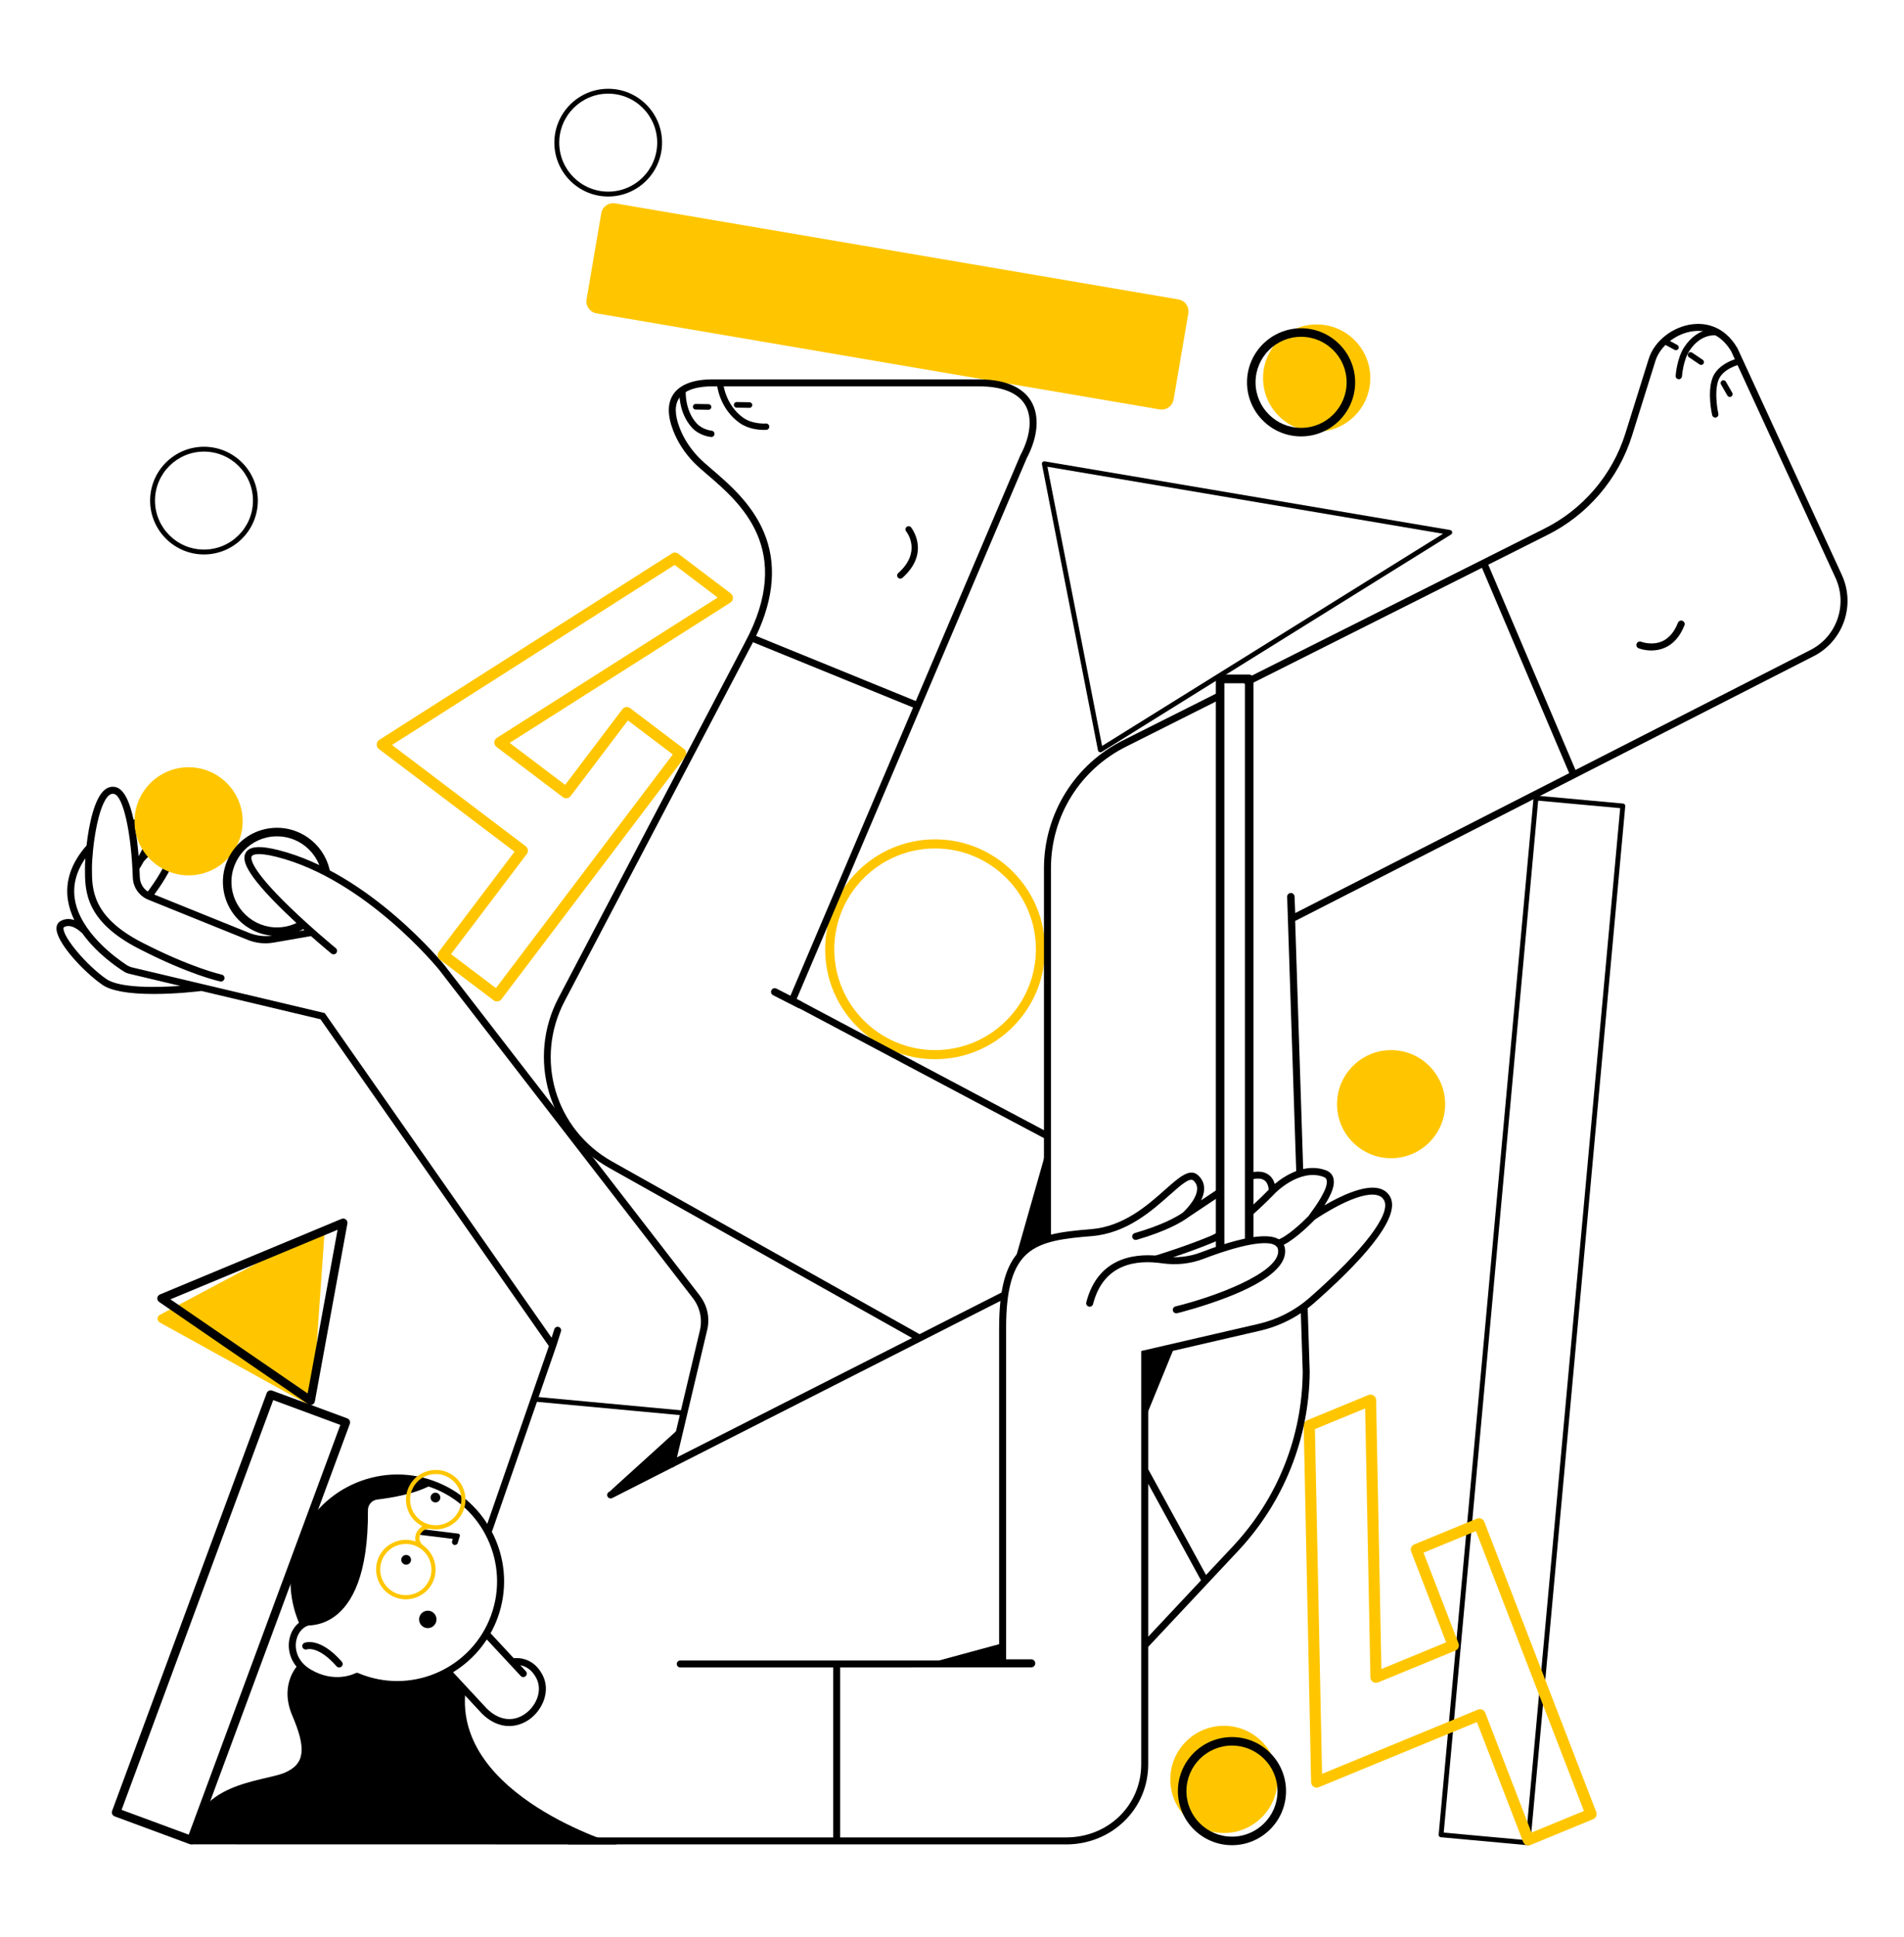 <svg xmlns="http://www.w3.org/2000/svg" width="236" height="240" viewBox="0 0 236 240" fill="none"><path d="M115.905 131.219C108.392 131.219 102.279 125.11 102.279 117.601C102.279 110.092 108.391 103.983 115.905 103.983C123.419 103.983 129.529 110.092 129.529 117.601C129.529 125.11 123.417 131.219 115.905 131.219ZM115.905 105.112C109.015 105.112 103.409 110.715 103.409 117.601C103.409 124.488 109.015 130.091 115.905 130.091C122.794 130.091 128.4 124.488 128.4 117.601C128.4 110.715 122.794 105.112 115.905 105.112Z" fill="#FFC600"></path><path d="M46.768 185.769C48.472 185.567 51.627 185.053 53.629 183.873C53.629 183.873 45.101 180.293 39.156 188.016C33.848 194.91 37.318 201.302 37.318 201.302C37.318 201.302 45.723 203.186 45.606 187.09C45.601 186.418 46.099 185.848 46.768 185.769Z" fill="black"></path><path d="M53.975 186.129C54.309 186.129 54.58 185.859 54.58 185.525C54.58 185.191 54.309 184.921 53.975 184.921C53.641 184.921 53.37 185.191 53.37 185.525C53.37 185.859 53.641 186.129 53.975 186.129Z" fill="black"></path><path d="M50.342 193.843C50.676 193.843 50.947 193.572 50.947 193.238C50.947 192.905 50.676 192.634 50.342 192.634C50.008 192.634 49.737 192.905 49.737 193.238C49.737 193.572 50.008 193.843 50.342 193.843Z" fill="black"></path><path d="M53.024 201.699C53.62 201.699 54.104 201.216 54.104 200.62C54.104 200.024 53.62 199.541 53.024 199.541C52.428 199.541 51.945 200.024 51.945 200.62C51.945 201.216 52.428 201.699 53.024 201.699Z" fill="black"></path><path d="M56.281 191.387C56.088 191.328 55.979 191.125 56.038 190.932L56.126 190.645L52.155 190.156C51.955 190.131 51.812 189.949 51.837 189.75C51.862 189.551 52.044 189.408 52.244 189.433L56.796 189.994C56.942 190.012 57.038 190.158 56.994 190.298L56.736 191.145C56.677 191.338 56.474 191.446 56.281 191.387Z" fill="black"></path><path d="M37.052 206.143C37.052 206.143 34.517 208.518 36.23 212.535C37.943 216.552 37.864 218.522 35.263 219.624C32.662 220.727 23.757 220.846 23.757 228.488L76.479 228.498C76.479 228.498 56.249 222.531 57.696 209.459C57.696 209.459 55.516 206.856 55.182 207.096C54.847 207.337 51.38 209.715 45.449 208.19C45.449 208.19 44.486 207.646 43.972 207.885C43.459 208.123 40.181 208.652 37.052 206.143Z" fill="black"></path><path d="M158.588 153.587C156.921 152.43 152.387 153.793 148.877 155.139C147.402 155.706 145.77 155.88 144.158 155.647C141.261 155.225 136.172 155.404 134.644 161.34C134.585 161.571 134.724 161.808 134.956 161.867C135.189 161.926 135.425 161.786 135.484 161.555C136.776 156.54 140.845 156.039 144.034 156.503C145.791 156.758 147.574 156.567 149.188 155.947C153.738 154.202 157.068 153.585 158.095 154.298C158.33 154.462 158.433 154.687 158.431 155.029C158.406 157.731 150.606 160.645 145.696 161.848C145.463 161.904 145.32 162.14 145.378 162.372C145.425 162.566 145.598 162.702 145.799 162.702C145.835 162.702 145.869 162.698 145.903 162.689C146.038 162.656 149.253 161.859 152.479 160.571C156.987 158.769 159.281 156.909 159.298 155.038C159.303 154.405 159.066 153.918 158.59 153.587H158.588Z" fill="black"></path><path d="M66.239 173.029L66.183 173.631L84.74 175.355L84.796 174.753L66.239 173.029Z" fill="black"></path><path d="M86.752 160.52L55.117 119.606C55.026 119.492 45.847 108.194 34.54 105.322C32.168 104.719 30.863 104.834 30.433 105.684C30.023 106.493 30.212 108.059 35.342 113.02C36.147 113.799 36.964 114.552 37.721 115.233L33.924 115.891C32.896 116.069 31.841 115.956 30.873 115.567L18.709 110.656C17.901 110.33 17.36 109.558 17.331 108.688C17.25 106.241 16.795 98.201 14.393 97.526C13.919 97.392 13.449 97.488 13.033 97.802C11.714 98.801 11.024 102.106 10.724 104.75C8.826 106.904 8.051 109.187 8.422 111.535C8.558 112.397 8.838 113.215 9.211 113.981C8.684 113.805 8.089 113.776 7.502 114.108C7.286 114.23 7.024 114.476 7.001 114.96C6.92 116.694 10.332 120.363 12.67 121.989C13.765 122.751 15.912 123.138 19.051 123.138C21.855 123.138 24.486 122.827 24.976 122.767L39.726 126.272L68.034 166.76L60.221 189.291C60.183 189.4 60.189 189.518 60.24 189.622C60.292 189.725 60.38 189.804 60.488 189.842C60.534 189.858 60.581 189.865 60.63 189.865C60.815 189.865 60.979 189.749 61.039 189.574L68.996 166.626L69.532 164.932C69.604 164.704 69.477 164.46 69.25 164.388C69.021 164.316 68.778 164.443 68.705 164.67L68.37 165.728L40.276 125.546L40.247 125.505L16.416 119.857C16.152 119.794 15.904 119.687 15.679 119.539C14.34 118.66 9.92 115.47 9.276 111.4C9.003 109.674 9.442 107.975 10.579 106.333C10.547 106.848 10.531 107.295 10.531 107.634C10.531 110.364 10.531 114.1 17.208 117.531C23.519 120.773 27.155 121.556 27.306 121.587C27.336 121.594 27.365 121.596 27.395 121.596C27.598 121.596 27.777 121.452 27.819 121.251C27.842 121.139 27.821 121.022 27.757 120.926C27.694 120.829 27.597 120.762 27.484 120.739C27.447 120.731 23.776 119.931 17.604 116.76C11.396 113.57 11.396 110.14 11.396 107.633C11.396 105.127 12.137 99.567 13.554 98.495C13.755 98.342 13.941 98.302 14.156 98.362C15.283 98.679 16.274 103.133 16.462 108.72C16.502 109.931 17.255 111.008 18.381 111.461L30.705 116.436C31.718 116.845 32.822 116.962 33.899 116.776L38.545 115.97C39.99 117.244 41.054 118.116 41.071 118.13C41.16 118.203 41.274 118.237 41.388 118.226C41.504 118.214 41.607 118.159 41.681 118.07C41.754 117.981 41.788 117.868 41.776 117.752C41.764 117.637 41.709 117.534 41.62 117.46C41.591 117.436 38.663 115.031 35.938 112.397C30.997 107.617 31.063 106.35 31.202 106.076C31.255 105.971 31.654 105.485 34.323 106.164C45.341 108.962 54.344 120.035 54.432 120.145L85.884 160.824C86.767 161.966 87.082 163.425 86.749 164.828L82.855 181.241C82.807 181.443 82.9 181.652 83.079 181.74C83.14 181.77 83.206 181.786 83.274 181.786C83.476 181.786 83.649 181.65 83.695 181.453L87.659 164.748C88.01 163.268 87.677 161.727 86.746 160.524L86.752 160.52ZM15.394 120.384C15.57 120.494 15.763 120.575 15.967 120.623L22.339 122.138C19.413 122.341 14.841 122.44 13.168 121.278C10.739 119.589 7.819 116.127 7.871 114.999C7.876 114.893 7.908 114.875 7.933 114.862C8.831 114.354 9.93 115.359 10.223 115.652C11.966 118.081 14.425 119.774 15.394 120.384Z" fill="black"></path><path d="M163.201 53.479C166.871 53.479 169.847 50.505 169.847 46.836C169.847 43.168 166.871 40.194 163.201 40.194C159.531 40.194 156.555 43.168 156.555 46.836C156.555 50.505 159.531 53.479 163.201 53.479Z" fill="#FFC600"></path><path d="M151.701 227.085C155.372 227.085 158.347 224.111 158.347 220.442C158.347 216.774 155.372 213.8 151.701 213.8C148.031 213.8 145.056 216.774 145.056 220.442C145.056 224.111 148.031 227.085 151.701 227.085Z" fill="#FFC600"></path><path d="M208.779 77.135C208.733 77.029 208.648 76.948 208.541 76.906C208.433 76.864 208.315 76.865 208.209 76.912C208.103 76.958 208.021 77.043 207.979 77.151C207.525 78.307 206.859 79.083 205.999 79.457C204.736 80.006 203.433 79.51 203.42 79.505C203.199 79.417 202.947 79.525 202.858 79.746C202.768 79.968 202.877 80.221 203.099 80.309C203.17 80.336 203.811 80.584 204.689 80.584C205.275 80.584 205.828 80.473 206.336 80.254C207.419 79.786 208.243 78.847 208.786 77.465C208.828 77.358 208.825 77.24 208.779 77.134V77.135Z" fill="black"></path><path d="M150.908 154.915C151.481 154.543 152.189 154.358 152.865 154.203H151.759V84.645H154.307V153.862C154.658 153.78 155.008 153.702 155.364 153.645V84.108C155.364 83.811 155.127 83.57 154.836 83.57H151.23C150.938 83.57 150.702 83.81 150.702 84.108V154.739C150.702 154.839 150.729 154.931 150.775 155.009C150.819 154.977 150.862 154.944 150.908 154.915Z" fill="black"></path><path d="M19.805 162.899L39.434 152.463C39.801 152.267 40.239 152.552 40.21 152.966L38.773 173.458C38.745 173.843 38.327 174.07 37.989 173.884L19.797 163.829C19.43 163.625 19.434 163.096 19.805 162.899Z" fill="#FFC600"></path><path d="M23.706 228.497C23.644 228.497 23.582 228.486 23.522 228.464L14.209 225.02C14.077 224.971 13.97 224.872 13.912 224.745C13.853 224.617 13.848 224.472 13.896 224.341L33.056 172.586C33.157 172.312 33.462 172.173 33.735 172.274L43.048 175.717C43.18 175.766 43.287 175.866 43.345 175.993C43.404 176.12 43.409 176.265 43.361 176.397L24.201 228.152C24.123 228.365 23.921 228.497 23.706 228.497ZM15.073 224.212L23.393 227.289L42.185 176.525L33.865 173.448L15.073 224.212Z" fill="black"></path><path d="M161.269 54.064C157.574 54.064 154.568 51.059 154.568 47.366C154.568 43.673 157.574 40.668 161.269 40.668C164.964 40.668 167.97 43.673 167.97 47.366C167.97 51.059 164.964 54.064 161.269 54.064ZM161.269 41.724C158.157 41.724 155.625 44.254 155.625 47.365C155.625 50.475 158.157 53.006 161.269 53.006C164.381 53.006 166.913 50.475 166.913 47.365C166.913 44.254 164.381 41.724 161.269 41.724Z" fill="black"></path><path d="M152.702 228.591C149.007 228.591 146 225.586 146 221.893C146 218.201 149.006 215.196 152.702 215.196C156.398 215.196 159.403 218.201 159.403 221.893C159.403 225.586 156.397 228.591 152.702 228.591ZM152.702 216.251C149.59 216.251 147.058 218.781 147.058 221.892C147.058 225.003 149.591 227.533 152.702 227.533C155.813 227.533 158.346 225.003 158.346 221.892C158.346 218.781 155.814 216.251 152.702 216.251Z" fill="black"></path><path d="M38.507 174.054C38.402 174.054 38.297 174.023 38.208 173.961L19.724 161.291C19.564 161.181 19.477 160.993 19.497 160.8C19.516 160.608 19.641 160.441 19.819 160.366L42.336 151C42.515 150.925 42.721 150.955 42.871 151.076C43.022 151.198 43.094 151.392 43.059 151.582L39.026 173.619C38.993 173.795 38.874 173.943 38.709 174.012C38.643 174.04 38.575 174.053 38.505 174.053L38.507 174.054ZM21.123 160.968L38.133 172.628L41.844 152.349L21.123 160.968Z" fill="black"></path><path d="M61.54 124.064C61.416 124.053 61.292 124.007 61.186 123.926L54.52 118.881C54.374 118.771 54.277 118.607 54.252 118.425C54.227 118.244 54.274 118.059 54.386 117.914L63.778 105.514L46.964 92.791C46.784 92.654 46.682 92.438 46.691 92.213C46.7 91.987 46.819 91.78 47.009 91.658L83.279 68.563C83.523 68.408 83.837 68.42 84.068 68.594L90.58 73.521C90.761 73.657 90.862 73.874 90.853 74.099C90.843 74.325 90.724 74.532 90.532 74.654L63.173 92.032L70.047 97.234L77.141 87.865C77.251 87.72 77.415 87.623 77.598 87.598C77.779 87.573 77.962 87.62 78.109 87.732L84.776 92.776C85.08 93.006 85.141 93.44 84.91 93.742L62.154 123.79C62.005 123.986 61.771 124.081 61.542 124.061L61.54 124.064ZM55.903 118.198L61.469 122.409L83.392 93.463L77.826 89.252L70.732 98.621C70.622 98.766 70.458 98.863 70.275 98.888C70.094 98.913 69.911 98.866 69.764 98.754L61.547 92.536C61.366 92.4 61.265 92.184 61.274 91.958C61.283 91.733 61.403 91.526 61.594 91.404L88.953 74.026L83.617 69.988L48.589 92.291L65.162 104.832C65.307 104.942 65.404 105.106 65.429 105.288C65.454 105.469 65.407 105.654 65.295 105.799L55.903 118.2V118.198Z" fill="#FFC600"></path><path d="M146.063 37.093L76.257 25.192C75.44 25.052 74.665 25.601 74.526 26.418L72.705 37.088C72.566 37.905 73.115 38.679 73.932 38.819L143.737 50.72C144.554 50.859 145.329 50.31 145.469 49.494L147.29 38.824C147.429 38.007 146.88 37.232 146.063 37.093Z" fill="#FFC600"></path><path d="M136.39 93.201C136.349 93.201 136.309 93.193 136.269 93.176C136.179 93.137 136.112 93.054 136.094 92.957L129.149 57.512C129.129 57.415 129.159 57.314 129.229 57.243C129.298 57.172 129.398 57.139 129.495 57.156L179.746 65.663C179.87 65.684 179.968 65.78 179.992 65.903C180.017 66.026 179.962 66.152 179.855 66.218L136.549 93.156C136.5 93.187 136.445 93.202 136.389 93.202L136.39 93.201ZM129.826 57.824L136.602 92.411L178.86 66.123L129.826 57.822V57.824Z" fill="black"></path><path d="M17.302 102.164L17.398 102.123L17.381 102.021C17.348 101.82 17.358 101.617 17.409 101.417L17.469 101.182L17.239 101.261C16.685 101.451 16.22 101.751 16.134 101.809C16.038 101.873 15.973 101.97 15.949 102.084C15.927 102.197 15.949 102.313 16.013 102.409C16.097 102.535 16.235 102.602 16.375 102.602C16.458 102.602 16.54 102.578 16.614 102.53C16.811 102.399 17.062 102.266 17.304 102.164H17.302Z" fill="black"></path><path d="M21.069 107.405C21.017 107.384 20.963 107.362 20.912 107.337C20.814 107.29 20.699 107.222 20.566 107.13L20.44 107.043L20.373 107.181C19.738 108.492 18.668 110.007 18.135 110.696C17.99 110.884 18.024 111.157 18.213 111.303C18.289 111.362 18.381 111.393 18.478 111.393C18.613 111.393 18.737 111.331 18.82 111.225C19.072 110.9 20.364 109.199 21.139 107.582L21.2 107.455L21.068 107.404L21.069 107.405Z" fill="black"></path><path d="M18.848 105.741L18.958 105.657L18.867 105.552C18.807 105.482 18.757 105.42 18.711 105.357C18.659 105.285 18.606 105.208 18.551 105.117C18.428 104.918 18.32 104.704 18.224 104.463L18.108 104.173L17.982 104.46C17.714 105.074 17.388 105.708 17.087 106.251C17.081 106.262 17.076 106.272 17.07 106.283C16.881 106.622 16.703 106.925 16.559 107.158C16.498 107.257 16.479 107.372 16.505 107.485C16.531 107.598 16.599 107.693 16.698 107.754C16.766 107.797 16.846 107.819 16.926 107.819C17.077 107.819 17.215 107.743 17.295 107.615C17.358 107.512 17.566 107.174 17.827 106.705C17.937 106.578 18.335 106.133 18.848 105.74V105.741Z" fill="black"></path><path d="M25.283 68.689C21.603 68.689 18.609 65.696 18.609 62.017C18.609 58.339 21.603 55.346 25.283 55.346C28.964 55.346 31.958 58.339 31.958 62.017C31.958 65.696 28.964 68.689 25.283 68.689ZM25.283 55.947C21.936 55.947 19.212 58.669 19.212 62.016C19.212 65.363 21.935 68.084 25.283 68.084C28.632 68.084 31.355 65.363 31.355 62.016C31.355 58.669 28.632 55.947 25.283 55.947Z" fill="black"></path><path d="M23.376 108.444C19.682 108.444 16.676 105.439 16.676 101.746C16.676 98.053 19.682 95.048 23.376 95.048C27.071 95.048 30.077 98.053 30.077 101.746C30.077 105.439 27.071 108.444 23.376 108.444Z" fill="#FFC600"></path><path d="M172.425 143.488C168.731 143.488 165.725 140.483 165.725 136.79C165.725 133.097 168.731 130.092 172.425 130.092C176.12 130.092 179.126 133.097 179.126 136.79C179.126 140.483 176.12 143.488 172.425 143.488Z" fill="#FFC600"></path><path d="M75.388 24.344C71.707 24.344 68.713 21.351 68.713 17.673C68.713 13.994 71.707 11 75.388 11C79.068 11 82.062 13.993 82.062 17.672C82.062 21.35 79.068 24.343 75.388 24.343V24.344ZM75.388 11.604C72.041 11.604 69.317 14.326 69.317 17.673C69.317 21.02 72.039 23.741 75.388 23.741C78.736 23.741 81.459 21.02 81.459 17.673C81.459 14.326 78.736 11.604 75.388 11.604Z" fill="black"></path><path d="M37.076 114.179C36.3 114.611 35.414 114.868 34.467 114.891C31.356 114.965 28.764 112.497 28.689 109.386C28.615 106.276 31.084 103.686 34.195 103.61C36.895 103.544 39.202 105.395 39.814 107.918C39.856 107.933 39.898 107.949 39.939 107.97C40.073 108.009 40.196 108.07 40.31 108.145C40.534 108.146 40.755 108.181 40.955 108.249C40.461 104.962 37.579 102.471 34.169 102.552C30.476 102.641 27.542 105.717 27.631 109.41C27.72 113.103 30.797 116.034 34.492 115.945C35.714 115.916 36.853 115.557 37.826 114.959C37.691 114.885 37.562 114.796 37.449 114.688C37.289 114.535 37.166 114.361 37.074 114.175L37.076 114.179Z" fill="black"></path><path d="M189.388 228.591C189.379 228.591 189.369 228.591 189.36 228.591L178.595 227.607C178.428 227.591 178.306 227.444 178.322 227.279L190.083 98.837C190.091 98.757 190.129 98.683 190.19 98.632C190.252 98.581 190.331 98.556 190.411 98.564L201.176 99.549C201.343 99.564 201.465 99.711 201.449 99.876L189.688 228.319C189.68 228.398 189.642 228.472 189.581 228.523C189.526 228.569 189.457 228.593 189.388 228.593V228.591ZM178.95 227.031L189.115 227.961L200.821 100.119L190.656 99.189L178.95 227.031Z" fill="black"></path><path d="M189.434 228.623C189.342 228.623 189.25 228.604 189.164 228.567C188.993 228.494 188.859 228.355 188.792 228.182L183.063 213.339L163.462 221.409C163.252 221.496 163.012 221.473 162.821 221.349C162.631 221.224 162.514 221.013 162.509 220.785L161.593 176.599C161.587 176.315 161.757 176.055 162.021 175.947L169.616 172.82C169.826 172.733 170.067 172.756 170.257 172.88C170.448 173.005 170.564 173.216 170.569 173.444L171.224 206.765L179.251 203.46L174.912 192.218C174.777 191.868 174.946 191.475 175.294 191.332L183.07 188.131C183.242 188.06 183.435 188.061 183.605 188.135C183.776 188.208 183.909 188.347 183.976 188.52L197.855 224.482C197.99 224.832 197.821 225.225 197.474 225.368L189.697 228.57C189.612 228.605 189.522 228.622 189.432 228.622L189.434 228.623ZM183.456 211.744C183.547 211.744 183.639 211.763 183.726 211.8C183.896 211.873 184.03 212.012 184.097 212.185L189.826 227.028L196.325 224.352L182.943 189.679L176.444 192.355L180.783 203.596C180.918 203.946 180.749 204.339 180.401 204.482L170.816 208.428C170.606 208.515 170.366 208.492 170.175 208.368C169.985 208.243 169.868 208.032 169.863 207.804L169.208 174.484L162.983 177.046L163.869 219.752L183.191 211.797C183.276 211.762 183.366 211.745 183.456 211.745V211.744Z" fill="#FFC600"></path><path d="M212.603 51.733C212.423 51.733 212.262 51.609 212.22 51.427C212.195 51.317 211.612 48.713 212.231 46.906C212.883 44.997 215.344 44.412 215.447 44.389C215.66 44.34 215.87 44.472 215.918 44.684C215.967 44.895 215.834 45.106 215.623 45.154C215.596 45.161 213.484 45.669 212.975 47.16C212.429 48.755 212.98 51.228 212.987 51.253C213.035 51.465 212.903 51.675 212.69 51.723C212.662 51.73 212.631 51.734 212.603 51.734V51.733Z" fill="black"></path><path d="M208.091 46.98C208.082 46.98 208.074 46.98 208.064 46.98C207.848 46.966 207.683 46.778 207.697 46.562C207.702 46.474 207.851 44.387 208.754 43.011C210.482 40.382 212.778 40.766 212.874 40.783C213.088 40.823 213.229 41.027 213.19 41.241C213.151 41.453 212.947 41.595 212.735 41.558C212.654 41.545 210.84 41.268 209.411 43.443C208.619 44.648 208.483 46.595 208.482 46.614C208.468 46.823 208.295 46.981 208.089 46.981L208.091 46.98Z" fill="black"></path><path d="M94.682 53.26C94.085 53.26 92.754 53.164 91.674 52.396C89.107 50.572 88.86 47.624 88.851 47.499C88.835 47.283 88.998 47.094 89.214 47.079C89.429 47.064 89.62 47.225 89.635 47.442C89.638 47.48 89.875 50.154 92.129 51.756C93.299 52.587 94.913 52.468 94.929 52.467C95.145 52.451 95.335 52.61 95.352 52.826C95.371 53.042 95.21 53.232 94.993 53.251C94.975 53.252 94.862 53.261 94.681 53.261L94.682 53.26Z" fill="black"></path><path d="M88.168 54.141C88.156 54.141 88.144 54.141 88.134 54.139C88.075 54.134 86.678 54.002 85.736 52.944C84.059 51.061 84.204 48.557 84.212 48.451C84.226 48.235 84.413 48.068 84.63 48.085C84.847 48.1 85.011 48.287 84.998 48.504C84.996 48.534 84.874 50.794 86.325 52.422C87.061 53.248 88.193 53.355 88.203 53.357C88.419 53.375 88.579 53.566 88.561 53.783C88.543 53.987 88.371 54.142 88.169 54.142L88.168 54.141Z" fill="black"></path><path d="M143.156 155.567C142.928 155.637 142.798 155.879 142.868 156.107C142.924 156.291 143.091 156.414 143.282 156.414C143.326 156.414 143.368 156.408 143.408 156.396C143.444 156.385 147.091 155.276 150.251 153.972C150.758 153.762 150.962 153.673 151.49 153.34L151.627 153.255L151.515 153.138C151.485 153.107 151.509 152.974 151.524 152.886C151.549 152.745 151.575 152.598 151.514 152.476L151.449 152.346L151.328 152.422C150.812 152.745 150.339 152.997 149.92 153.17C146.812 154.453 143.193 155.554 143.158 155.565L143.156 155.567Z" fill="black"></path><path d="M228.293 71.219L215.367 43.161L215.35 43.13C213.639 40.2 211.152 40.014 209.822 40.164C207.347 40.444 205.051 42.243 204.362 44.443L201.457 53.721C199.851 58.849 196.165 63.154 191.342 65.533L154.073 84.246L153.889 84.338L154.049 84.465C154.199 84.585 154.324 84.73 154.424 84.901L154.486 85.007L183.688 70.344L194.503 95.782L160.543 113.115L160.46 111.069C160.449 110.816 160.236 110.62 159.983 110.628C159.729 110.639 159.533 110.852 159.542 111.105L160.666 145.083C159.522 145.51 158.578 146.197 158.006 146.677C157.881 146.244 157.619 145.736 157.071 145.422C156.499 145.094 155.734 145.06 154.798 145.321L154.629 145.368L154.743 145.548C154.837 145.698 154.9 145.859 154.929 146.027L154.953 146.168L155.092 146.131C155.759 145.954 156.28 145.969 156.639 146.173C157.14 146.458 157.236 147.1 157.253 147.39C156.927 147.727 155.969 148.697 154.765 149.765L154.698 149.824L154.728 149.908C154.798 150.1 154.833 150.29 154.833 150.476V150.864L155.051 150.674C156.684 149.25 157.943 147.924 158.003 147.859C158.034 147.828 161.044 144.716 164.025 145.787C164.25 145.868 164.376 145.985 164.43 146.164C164.738 147.174 162.947 149.609 162.356 150.409L162.325 150.451C162.296 150.49 162.25 150.552 162.216 150.628C161.309 151.543 159.541 153.207 158.314 153.616C158.204 153.652 158.115 153.73 158.064 153.833C158.013 153.937 158.003 154.054 158.04 154.164C158.099 154.341 158.264 154.46 158.451 154.46C158.497 154.46 158.544 154.452 158.587 154.438C160.06 153.947 162.076 152.011 162.976 151.092L163.007 151.071C163.892 150.477 168.425 147.539 170.673 148.056C171.069 148.148 171.352 148.347 171.537 148.664C172.503 150.325 169.057 154.848 162.324 160.764C160.524 162.345 158.34 163.466 156.01 164.004L141.555 167.343L141.454 167.366V218.558C141.454 223.644 137.368 227.628 132.152 227.628H104.139V206.573L127.82 206.563C128.096 206.563 128.319 206.338 128.319 206.064C128.319 205.79 128.094 205.566 127.82 205.566H124.707V164.522C124.707 159.693 125.53 156.838 127.378 155.261C129.157 153.743 131.901 153.412 135.303 153.139C139.63 152.79 142.731 150.035 144.997 148.023C146.543 146.649 147.515 145.83 147.965 146.278C148.257 146.571 148.395 146.906 148.383 147.302C148.345 148.652 146.66 150.18 146.643 150.194L146.595 150.236C145.749 150.821 143.989 151.788 140.643 152.764C140.532 152.796 140.44 152.87 140.385 152.971C140.33 153.072 140.317 153.19 140.35 153.3C140.403 153.483 140.574 153.612 140.765 153.612C140.807 153.612 140.848 153.607 140.887 153.595C144.642 152.501 146.509 151.392 147.35 150.759L151.287 148.136L151.241 148.035C151.165 147.867 151.118 147.667 151.102 147.454L151.086 147.23L148.875 148.704C149.112 148.218 149.238 147.758 149.251 147.328C149.27 146.69 149.044 146.131 148.58 145.667C147.531 144.617 146.228 145.775 144.423 147.377C142.25 149.307 139.274 151.951 135.235 152.276C133.383 152.425 131.716 152.592 130.265 152.951V107.571C130.265 101.105 133.869 95.312 139.672 92.45L151.299 86.613L151.271 86.509C151.219 86.317 151.196 86.115 151.203 85.909L151.211 85.687L139.286 91.674C136.315 93.14 133.821 95.4 132.072 98.212C130.324 101.024 129.399 104.26 129.399 107.571V140.015L99.472 124.143C99.442 124.115 99.409 124.089 99.37 124.069L98.748 123.752L127.248 56.795C128.683 54.085 128.883 51.493 127.794 49.684C127.057 48.459 125.338 46.998 121.34 46.998H88.307C85.964 46.998 84.293 47.629 83.475 48.821C82.721 49.919 82.708 51.436 83.436 53.328C83.977 54.734 84.817 56.043 85.93 57.217C86.383 57.694 86.993 58.217 87.7 58.823C91.75 62.294 98.528 68.103 92.324 79.625L69.225 123.62C67.31 127.268 66.899 131.453 68.069 135.403C69.239 139.353 71.864 142.639 75.457 144.657L113.048 165.755L75.495 184.815C75.392 184.868 75.316 184.957 75.279 185.067C75.242 185.177 75.253 185.294 75.304 185.397C75.379 185.544 75.525 185.634 75.691 185.634C75.759 185.634 75.826 185.619 75.886 185.587L124.005 161.163C123.895 162.171 123.841 163.287 123.841 164.523V205.568L122.961 205.708H84.318C84.08 205.708 83.885 205.902 83.885 206.14C83.885 206.379 84.08 206.573 84.318 206.573H103.272V227.628H70.544C70.305 227.628 70.111 227.822 70.111 228.061C70.111 228.3 70.305 228.494 70.544 228.494H132.152C134.877 228.494 137.429 227.476 139.337 225.628C141.261 223.765 142.321 221.254 142.321 218.557V204.021L153.461 192.139C159.121 186.104 162.274 178.218 162.337 169.933L162.084 162.078C162.362 161.866 162.633 161.644 162.897 161.413C168.047 156.889 173.858 150.928 172.289 148.228C171.982 147.698 171.505 147.356 170.871 147.21C168.998 146.779 166.041 148.232 164.164 149.326C165.161 147.762 165.5 146.696 165.26 145.911C165.125 145.469 164.8 145.144 164.319 144.971C163.351 144.624 162.4 144.632 161.528 144.826L160.535 114.092L224.877 81.252C228.507 79.347 230.007 74.939 228.291 71.217L228.293 71.219ZM94.651 65.858C93.141 62.344 90.321 59.928 88.261 58.161C87.574 57.572 86.979 57.062 86.558 56.618C85.524 55.527 84.745 54.315 84.243 53.014C83.623 51.404 83.605 50.158 84.188 49.308C85.01 48.113 86.881 47.862 88.305 47.862H121.339C124.182 47.862 126.157 48.646 127.05 50.129C127.98 51.675 127.772 53.959 126.476 56.399L126.467 56.415L113.512 86.849L93.718 78.78C95.978 74.025 96.294 69.682 94.65 65.856L94.651 65.858ZM113.975 165.282L75.88 143.899C68.808 139.929 66.22 131.197 69.989 124.02L93.086 80.029C93.17 79.872 93.253 79.716 93.334 79.56L113.173 87.647L97.973 123.356L96.238 122.471C96.012 122.356 95.736 122.445 95.62 122.672C95.505 122.897 95.594 123.174 95.821 123.289L98.951 124.887C99.001 124.914 99.055 124.925 99.108 124.932L129.397 140.996V153.199C128.42 153.519 127.557 153.957 126.824 154.577C125.436 155.75 124.566 157.524 124.145 160.122L113.975 165.285V165.282ZM142.322 202.757V183.823L148.864 195.78L142.322 202.757ZM152.831 191.551L149.487 195.115L142.322 182.018V168.057L156.208 164.849C157.998 164.435 159.707 163.696 161.238 162.682L161.472 169.946C161.411 178.001 158.342 185.673 152.831 191.55V191.551ZM224.48 80.485L195.281 95.388L184.467 69.956L191.73 66.309C196.763 63.827 200.61 59.333 202.286 53.98L205.191 44.703C205.772 42.845 207.806 41.264 209.922 41.026C211.851 40.807 213.513 41.706 214.591 43.543L227.507 71.581C229.029 74.885 227.699 78.796 224.481 80.485H224.48Z" fill="black"></path><path d="M91.314 49.808C91.122 49.805 90.964 49.958 90.961 50.15C90.958 50.342 91.111 50.5 91.303 50.503L92.891 50.529C93.083 50.532 93.241 50.379 93.244 50.188C93.247 49.996 93.094 49.838 92.902 49.834L91.314 49.808Z" fill="black"></path><path d="M86.236 50.044C86.044 50.041 85.886 50.194 85.883 50.386C85.88 50.577 86.033 50.736 86.225 50.739L87.813 50.765C88.005 50.768 88.163 50.615 88.166 50.423C88.169 50.231 88.016 50.073 87.824 50.07L86.236 50.044Z" fill="black"></path><path d="M213.92 47.28C213.824 47.114 213.612 47.057 213.445 47.152C213.279 47.248 213.221 47.46 213.317 47.626L214.108 49.003C214.204 49.169 214.416 49.227 214.582 49.131C214.749 49.036 214.806 48.824 214.711 48.657L213.92 47.28Z" fill="black"></path><path d="M209.738 43.687C209.579 43.579 209.363 43.621 209.256 43.78C209.148 43.939 209.19 44.155 209.349 44.262L210.665 45.151C210.824 45.258 211.04 45.217 211.148 45.058C211.255 44.899 211.213 44.683 211.054 44.575L209.738 43.687Z" fill="black"></path><path d="M206.499 41.98C206.33 41.889 206.119 41.952 206.028 42.121C205.937 42.29 206 42.501 206.169 42.592L207.568 43.344C207.737 43.435 207.948 43.372 208.039 43.203C208.13 43.034 208.066 42.823 207.897 42.732L206.499 41.98Z" fill="black"></path><path d="M37.729 203.526C37.511 203.619 37.411 203.865 37.502 204.087C37.591 204.305 37.843 204.411 38.061 204.325C38.074 204.32 39.464 203.868 41.715 206.428C41.797 206.521 41.915 206.575 42.04 206.575C42.145 206.575 42.247 206.537 42.326 206.468C42.505 206.31 42.523 206.036 42.365 205.857C39.635 202.75 37.805 203.493 37.729 203.526Z" fill="black"></path><path d="M67.21 207.431C66.106 205.394 64.333 205.361 63.678 205.427L60.806 202.337C61.142 201.734 61.435 201.095 61.679 200.427C62.889 197.112 62.731 193.52 61.236 190.314C59.742 187.107 57.093 184.675 53.776 183.468C46.919 180.971 39.308 184.514 36.809 191.367C35.658 194.523 35.748 197.942 37.057 201.035C36.484 201.491 36.062 202.178 35.883 203.005C35.583 204.401 35.992 206.33 38.044 207.555C39.236 208.267 40.492 208.629 41.778 208.629C42.98 208.629 43.87 208.313 44.254 208.147C44.407 208.21 44.561 208.269 44.713 208.324C46.204 208.866 47.73 209.125 49.231 209.125C51.393 209.125 53.502 208.59 55.382 207.607L59.686 212.237C59.694 212.246 59.7 212.257 59.709 212.266C60.736 213.291 61.913 213.832 63.11 213.832C64.014 213.832 64.933 213.518 65.698 212.947C67.252 211.787 68.311 209.459 67.21 207.43V207.431ZM60.361 211.69L56.158 207.166C57.81 206.155 59.25 204.782 60.34 203.105L64.544 207.628C64.629 207.719 64.744 207.765 64.861 207.765C64.966 207.765 65.072 207.727 65.156 207.65C65.331 207.487 65.341 207.213 65.178 207.038L64.493 206.3C65.085 206.404 65.866 206.765 66.448 207.84C67.316 209.442 66.443 211.309 65.18 212.251C63.669 213.379 61.871 213.168 60.361 211.688V211.69ZM44.477 207.301C44.351 207.225 44.191 207.213 44.052 207.285C43.948 207.339 41.469 208.592 38.488 206.812C36.829 205.821 36.492 204.29 36.729 203.187C36.954 202.145 37.671 201.406 38.556 201.304C38.672 201.29 38.774 201.233 38.846 201.142C38.918 201.052 38.951 200.939 38.938 200.824C38.925 200.708 38.867 200.606 38.777 200.534C38.686 200.462 38.573 200.429 38.458 200.442C38.236 200.467 38.023 200.521 37.818 200.597C36.635 197.733 36.562 194.568 37.623 191.66C39.958 185.256 47.071 181.945 53.478 184.278C59.885 186.613 63.198 193.722 60.864 200.126C58.528 206.532 51.415 209.843 45.008 207.508C44.841 207.448 44.667 207.379 44.475 207.299L44.477 207.301Z" fill="black"></path><path d="M84.394 176.771L75.553 184.786L83.379 181.12L84.8 175.036L84.394 176.771Z" fill="black"></path><path d="M129.398 143.535L125.563 156.999C125.563 156.999 126.486 154.269 129.738 153.483V140.681L129.398 143.535Z" fill="black"></path><path d="M114.799 206.142L124.275 203.57V206.142H114.799Z" fill="black"></path><path d="M145.593 166.824L141.967 175.688V167.601L145.593 166.824Z" fill="black"></path><path d="M50.875 183.835C49.758 185.633 50.381 187.984 52.209 189.003C52.254 189.028 52.3 189.048 52.347 189.071C51.922 189.362 51.65 189.715 51.533 190.127C51.446 190.433 51.464 190.723 51.515 190.964C49.831 190.377 47.909 191.081 47.042 192.718C46.146 194.408 46.726 196.562 48.351 197.573C50.149 198.691 52.505 198.068 53.524 196.241C54.439 194.601 53.962 192.558 52.485 191.474C52.144 191.225 51.934 190.813 51.999 190.397C52.005 190.352 52.016 190.307 52.029 190.262C52.087 190.064 52.199 189.881 52.368 189.716C52.64 189.45 53.031 189.358 53.406 189.42C54.897 189.665 56.451 188.974 57.229 187.581C58.249 185.754 57.544 183.425 55.649 182.481C53.967 181.643 51.866 182.24 50.875 183.835ZM53.075 195.99C52.222 197.519 50.283 198.068 48.755 197.215C47.226 196.361 46.676 194.424 47.53 192.897C48.384 191.369 50.321 190.819 51.85 191.672C53.38 192.526 53.929 194.462 53.077 195.99H53.075ZM56.779 187.332C55.925 188.86 53.988 189.409 52.459 188.556C50.93 187.703 50.38 185.766 51.233 184.238C52.087 182.709 54.025 182.16 55.553 183.013C57.082 183.867 57.632 185.804 56.778 187.332H56.779Z" fill="#FFC600"></path><path d="M111.595 71.686C111.486 71.686 111.378 71.641 111.301 71.555C111.157 71.392 111.171 71.144 111.333 70.999C114.303 68.351 112.399 65.931 112.316 65.828C112.18 65.66 112.205 65.413 112.373 65.275C112.541 65.138 112.787 65.162 112.925 65.329C112.95 65.359 115.401 68.424 111.856 71.585C111.781 71.652 111.687 71.684 111.594 71.684L111.595 71.686Z" fill="black"></path></svg>